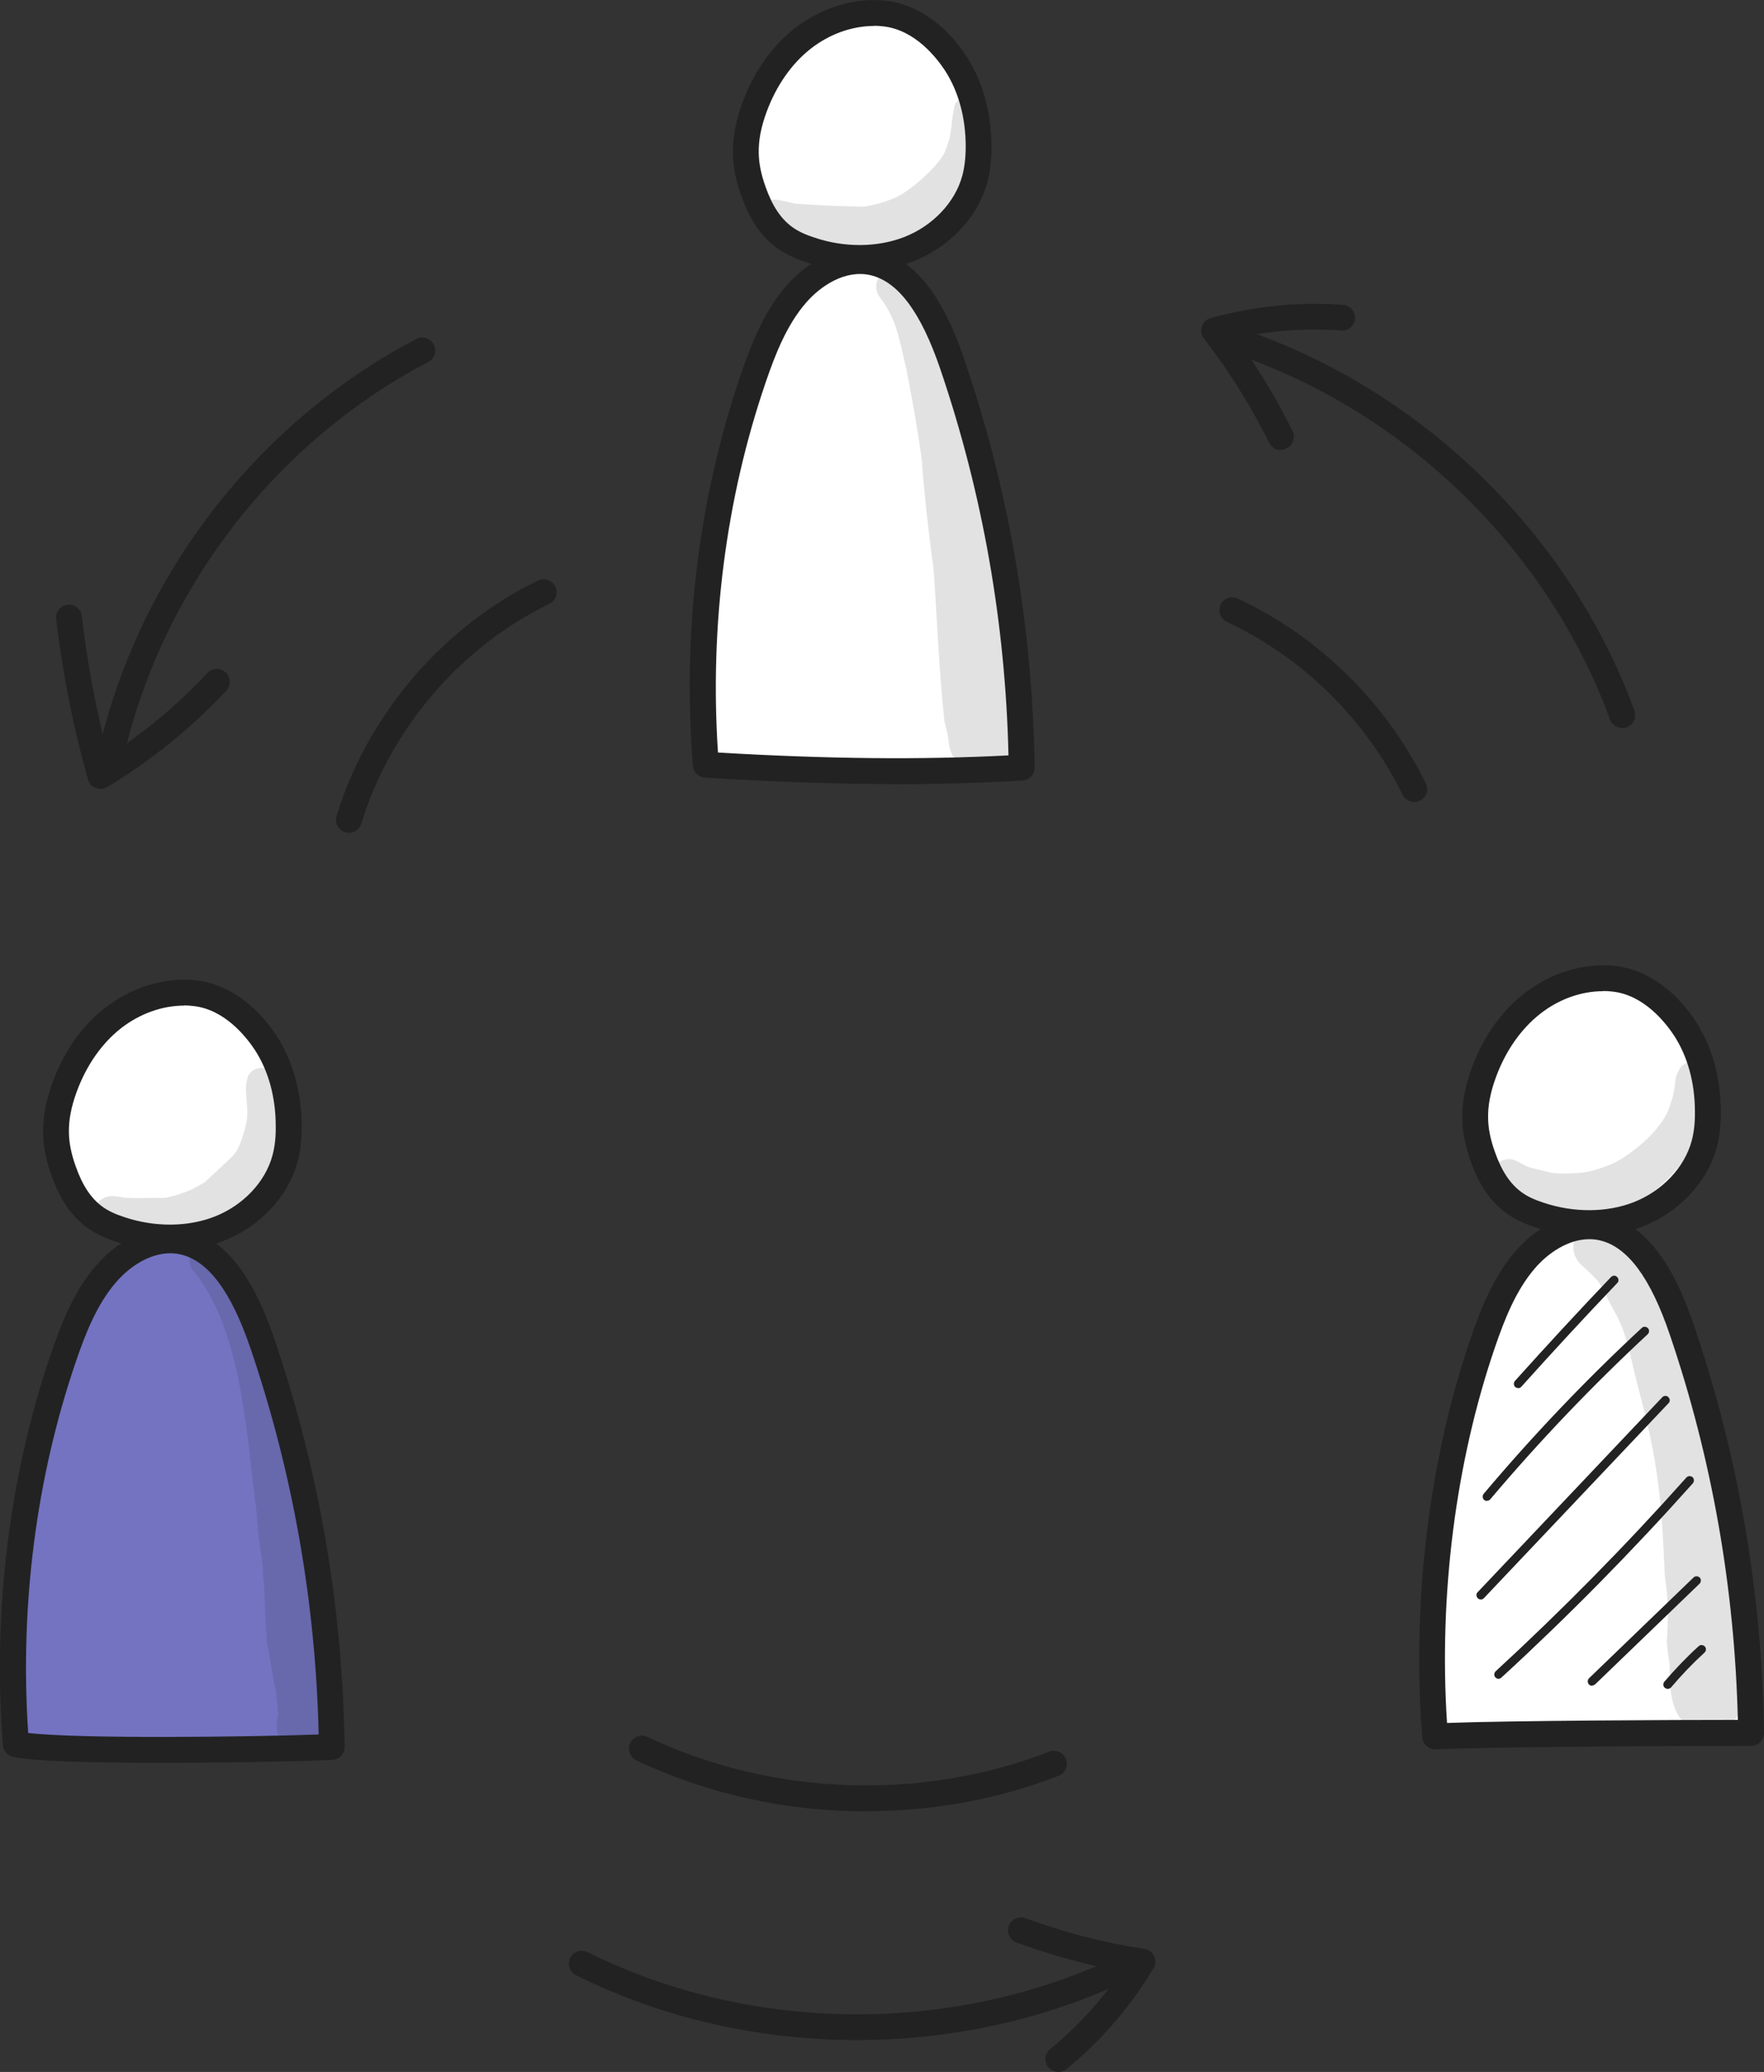 <?xml version="1.0" encoding="UTF-8"?> <svg xmlns="http://www.w3.org/2000/svg" id="Calque_2" width="103.9" height="122.06" viewBox="0 0 103.9 122.06"><rect x="0" y="0" width="103.9" height="122.06" fill="#333333" stroke="none"/><defs><style>.cls-1{fill:#fff;}.cls-2{fill:#222;}.cls-3{fill:#7373c2;}.cls-4{fill:none;opacity:.13;}</style></defs><g id="Layer_1"><path class="cls-1" d="m51.27.38c-2.49,1.08-5.05,2.49-6.27,4.91-1.1,2.17-.88,4.95.53,6.94s3.93,3.12,6.35,2.89c1.77-.17,3.49-1.05,4.53-2.5,1.09-1.52,1.35-3.52,1.07-5.37-.24-1.58-.86-3.11-1.92-4.3-1.06-1.19-2.58-2-4.28-2.57Z"></path><path class="cls-1" d="m48.98,15.95c-2.44,1.12-3.69,3.82-4.55,6.37-2.38,7.04-3.28,14.57-2.57,21.97.04.24.09.48.13.72.13.02.26.08.36.17,0,0,17.72.09,17.77-.17-.18-8.5-1-17.18-4.42-24.96-.58-1.33-1.27-2.66-2.38-3.59-1.11-.93-2.71-1.25-4.34-.5Z"></path><path class="cls-1" d="m10.48,58.37c-2.09.23-4.08,1.33-5.38,2.99-1.3,1.65-1.91,3.84-1.65,5.93.14,1.14.56,2.29,1.36,3.11.65.67,1.52,1.09,2.38,1.45,1.07.45,2.19.82,3.35.86,1.85.05,3.7-.83,4.81-2.3,1.67-2.2,1.57-5.33.6-7.92-.35-.95-.83-1.88-1.57-2.58-1.05-.99-2.51-1.39-3.92-1.54Z"></path><path class="cls-1" d="m95.25,57.57c-2.84.11-5.67,1.58-7.13,4.01-1.46,2.44-1.34,5.82.52,7.96.95,1.1,2.29,1.83,3.7,2.17,2.9.7,6.4-.53,7.52-3.3.44-1.1.48-2.31.44-3.49-.05-1.24-.21-2.5-.74-3.62-.86-1.79-2.61-3-4.31-3.73Z"></path><path class="cls-1" d="m84.79,102.06c-.64-6.79.03-13.7,1.94-20.25.45-1.52.96-3.03,1.59-4.49.6-1.39,1.35-2.78,2.52-3.73,1.18-.96,2.88-1.4,4.25-.74.74.36,1.31.99,1.8,1.65,1.92,2.61,2.82,5.81,3.59,8.95,1.5,6.07,2.66,12.32,2.18,18.55l-17.88.05Z"></path><path class="cls-2" d="m89.42,81.77c-.06,0-.12-.02-.17-.06-.1-.09-.11-.25-.02-.36,1.85-2.06,3.75-4.12,5.66-6.12.1-.1.26-.11.36,0,.1.1.11.26,0,.36-1.91,2-3.81,4.06-5.65,6.11-.05.06-.12.08-.19.08Z"></path><path class="cls-2" d="m87.58,88.42c-.06,0-.12-.02-.16-.06-.11-.09-.12-.25-.03-.36,2.89-3.43,6.02-6.72,9.31-9.77.1-.1.26-.09.36.01.1.1.09.26-.01.36-3.27,3.04-6.39,6.31-9.27,9.72-.05.06-.12.09-.19.09Z"></path><path class="cls-2" d="m87.21,94.22c-.06,0-.13-.02-.17-.07-.1-.1-.11-.26,0-.36l10.87-11.48c.1-.1.26-.11.36,0,.1.1.11.26,0,.36l-10.87,11.48c-.05.05-.12.08-.18.08Z"></path><path class="cls-2" d="m88.27,98.9c-.07,0-.14-.03-.19-.08-.09-.1-.09-.26.01-.36,3.92-3.61,7.7-7.45,11.24-11.42.09-.1.25-.11.36-.02.1.09.11.25.02.36-3.55,3.98-7.35,7.84-11.28,11.45-.05.04-.11.07-.17.07Z"></path><path class="cls-2" d="m93.77,99.31c-.07,0-.13-.03-.18-.08-.1-.1-.09-.26,0-.36l6.16-5.94c.1-.1.26-.09.36,0,.1.1.09.26,0,.36l-6.16,5.94s-.11.07-.18.07Z"></path><path class="cls-2" d="m98.23,99.49c-.06,0-.12-.02-.17-.06-.11-.09-.12-.25-.03-.36.63-.73,1.3-1.44,2.02-2.09.1-.1.26-.09.36.01.1.1.09.26-.01.36-.7.64-1.36,1.33-1.97,2.05-.05.06-.12.09-.19.09Z"></path><path class="cls-3" d="m.77,102.64c-.56-8.07.67-16.26,3.57-23.81.56-1.45,1.2-2.91,2.27-4.03s2.68-1.85,4.19-1.5c2.26.51,3.38,3.02,4.08,5.23,2.51,7.87,4.1,16.04,4.39,24.46-5.18.05-10.36-.02-15.54-.2-.98-.03-1.97-.07-2.96-.15Z"></path><g class="cls-4"><path class="cls-2" d="m16.26,63.46c-.24-.69-1.28-.74-1.63-.11-.32.77.01,1.65-.08,2.47.05.15-.36,1.63-.59,1.93-.08.14.07-.07.12-.13-.07.08-.17.23-.24.32-.03.04-.07.08-.1.12-.55.55-1.13,1.07-1.7,1.6-1.02.58-.79.44-1.66.75-.23.07-.45.12-.69.16-.02,0-.03,0-.06,0-.77-.03-1.54.05-2.31-.02-.03,0-.06,0-.08-.01-.4-.07-.82-.16-1.19.07-.85.46-.68,1.85.27,2.08,1.04.26,2.11.59,3.19.49,1.34-.12,2.58-.75,3.72-1.42,3.14-1.61,3.94-5.73,3.02-8.3Z"></path></g><g class="cls-4"><path class="cls-2" d="m57.65,6.23c-.21-.6-1.1-.64-1.4-.09-.3,1.18-.09,1.53-.55,2.68-.19.69-1.78,2.24-2.91,2.8-.23.13-1.57.6-2.14.55-1.95-.05-2.14-.06-3.77-.17-.5-.08-1.01-.28-1.51-.24-1.16.1-1.27,1.85-.15,2.14,1.53.34,2.59.92,3.33.93,1.6.15,3.29.2,4.77-.52,1.66-.94,2.95-2.55,3.75-4.26.34-1.16.78-2.62.59-3.81Z"></path></g><g class="cls-4"><path class="cls-2" d="m100.58,62.83c-.41-.42-1.14-.42-1.55,0-.55.74-.21.99-.62,2.15-.44,1.69-2.63,3.22-3.47,3.59-1.26.51-1.67.51-2.32.55-1.26.04-1.04,0-2.43-.32-.35-.12-.17-.04-.82-.38-.23-.13-.5-.17-.75-.1-.81.19-.97,1.39-.23,1.79,4.21,2.84,8.3,2.02,11.35-2.52.59-1.04,1-2.2,1.11-3.4.08-.48.14-1.02-.25-1.37Z"></path></g><g class="cls-4"><path class="cls-2" d="m19.63,100.95c0-.06-.02-.12-.02-.18,0,0,0,0,0-.02-.08-1.49-.13-2.99-.11-4.48-.11-1.27-.64-4.66-1.24-7.32-.55-2.5-1.2-4.96-1.97-7.4-.64-2.12-1.22-4.28-2.24-6.26-.27-.55-.62-1.06-1.01-1.53-.21-.29-.52-.54-.9-.53-.85-.03-1.32,1.1-.7,1.69,2.87,3.59,3.08,9.82,3.66,14.06.2,2.62.31,2.16.41,3.88.12,1.31.09,2.63.22,3.94.11.51.38,2.3.53,2.85.04.48.11.95.12,1.43-.29.82.14,1.89.99,2.18,1.08.54,2.47-.41,2.42-1.61,0-.24-.05-.47-.15-.69Z"></path></g><g class="cls-4"><path class="cls-2" d="m59.75,42.11c-.12-2.65-.46-4.81-.62-6.12-.09-1.09-.67-5.57-1.39-8.29-.9-3.38-1.78-6.8-3.07-10.07-.16-.34-.36-.67-.59-.97-.27-.3-.45-.73-.86-.86-.97-.47-2.02.73-1.45,1.64,1.01,1.32,1.14,2.27,1.61,4.28.47,2.38.82,4.55.98,5.91l-.06-.43c.15,2.1.51,5.13.68,6.24.22,3,.32,6.01.64,9.01.06.26.12.51.19.77,0,0,0,.02,0,.03.02.13.04.27.06.4,0,0,0,.06.02.16,0,.06.02.13.03.19,0,0,0-.01,0-.02,0,.02,0,.04,0,.06,0-.05-.01-.1-.02-.14,0,0,0-.02,0-.02.04.2.11.48.22.64.06.1.13.19.2.29.25.44.66.75,1.13.91.11.02.19.03.25.04-.05,0-.12-.01-.2-.02,1.47.36,2.35-.9,2.18-2.01.06-.53-.05-1.08.04-1.61Z"></path></g><g class="cls-4"><path class="cls-2" d="m102.71,97.81c0-.06,0-.11,0-.17.2-.49-.25-2.82-.15-2-.07-.58-.17-1.16-.25-1.74,0-.04-.01-.07-.02-.11-.08-1.51-.42-2.99-.74-4.46-.86-4.65-1.43-9.51-3.75-13.71-.69-1.41-1.58-2.86-2.99-3.63-1.5-.71-2.88,1.36-1.69,2.51,1.25,1.13,1.02.94,1.82,2.48.94,1.62.96,2.48,1.57,4.85,1.18,4.37,1.35,6.5,1.55,11.03.03.19.05.37.08.56.12,1.07.11,2.16.04,3.23-.01.28.09.98.16,1.36-.02,1.51.03,3.48,1.75,3.99.96.29,1.89-.26,2.36-1.08,1.28-.54,1.36-2.39.25-3.11Z"></path></g><path class="cls-2" d="m6.32,46.23s-.1,0-.15-.01c-.41-.08-.68-.48-.6-.9,2.14-10.78,9.22-20.25,18.95-25.35.37-.19.83-.05,1.03.32.19.37.05.83-.32,1.03-9.33,4.89-16.12,13.97-18.17,24.3-.07.36-.39.61-.75.61Z"></path><path class="cls-2" d="m5.91,46.47c-.09,0-.19-.02-.28-.05-.22-.09-.39-.27-.45-.5-.87-3.09-1.5-6.26-1.87-9.45-.05-.42.25-.8.67-.84.41-.05.8.25.84.67.32,2.77.84,5.53,1.55,8.23,2.14-1.38,4.1-3.02,5.84-4.88.29-.31.77-.32,1.08-.04.31.29.32.77.04,1.08-2.07,2.21-4.43,4.12-7.03,5.68-.12.07-.26.11-.39.11Z"></path><path class="cls-2" d="m95.55,42.89c-.31,0-.6-.19-.72-.5-3.78-10.37-12.7-18.77-23.28-21.92-.4-.12-.63-.54-.51-.95.12-.4.54-.63.95-.51,11.03,3.29,20.34,12.05,24.28,22.86.14.4-.06.83-.45.98-.09.03-.17.05-.26.05Z"></path><path class="cls-2" d="m75.43,26.51c-.28,0-.55-.16-.68-.43-1.07-2.17-2.36-4.23-3.84-6.14-.16-.2-.2-.47-.12-.71.08-.24.27-.43.52-.49,2.54-.71,5.17-.97,7.8-.78.42.03.73.4.7.81-.03.42-.4.74-.81.7-2.08-.15-4.16,0-6.18.45,1.26,1.73,2.37,3.56,3.31,5.48.19.38.03.83-.35,1.02-.11.05-.22.08-.34.08Z"></path><path class="cls-2" d="m50.48,120.18c-5.72,0-11.44-1.27-16.55-3.82-.38-.19-.53-.65-.34-1.02.19-.38.65-.53,1.02-.34,9.88,4.93,22.13,4.88,31.98-.11.38-.19.83-.04,1.02.33.19.38.04.83-.33,1.02-5.17,2.62-10.99,3.94-16.8,3.94Z"></path><path class="cls-2" d="m62.34,122.06c-.22,0-.44-.1-.59-.28-.27-.33-.22-.81.11-1.07,1.61-1.32,3.01-2.86,4.18-4.58-2.1-.39-4.17-.96-6.17-1.7-.39-.15-.6-.58-.45-.98.15-.39.58-.6.98-.45,2.26.84,4.62,1.45,7.01,1.81.25.04.47.2.57.43.11.23.09.5-.04.72-1.36,2.26-3.08,4.26-5.12,5.93-.14.12-.31.17-.48.17Z"></path><path class="cls-2" d="m50.63,15.96c-1.06,0-2.14-.17-3.17-.52-.69-.23-1.22-.49-1.68-.82-.94-.67-1.63-1.69-2.13-3.12-.31-.88-.47-1.67-.48-2.44-.02-.93.16-1.91.55-2.99.67-1.82,1.73-3.34,3.09-4.4,1.56-1.22,3.5-1.82,5.33-1.63,1.8.18,3.55,1.38,4.78,3.27.96,1.48,1.47,3.32,1.48,5.32,0,.8-.08,1.49-.25,2.12-.54,2.02-2.2,3.79-4.32,4.63-.99.39-2.08.58-3.2.58Zm.84-14.43c-1.29,0-2.62.48-3.72,1.34-1.13.89-2.03,2.18-2.6,3.73-.33.9-.48,1.69-.46,2.43.01.6.14,1.25.4,1.97.39,1.12.91,1.9,1.58,2.38.33.24.73.43,1.28.61,1.79.61,3.73.59,5.32-.03,1.68-.66,2.99-2.05,3.41-3.61.13-.49.2-1.05.2-1.72,0-1.71-.43-3.26-1.23-4.49-.47-.71-1.75-2.4-3.66-2.59h0c-.17-.02-.34-.03-.51-.03Z"></path><path class="cls-2" d="m52.71,46.19c-3.48,0-7.19-.13-11.19-.38-.38-.02-.68-.32-.71-.7-.62-8,.34-15.77,2.84-23.09.62-1.81,1.37-3.69,2.66-5.18,1.48-1.71,3.51-2.52,5.3-2.11,2.91.67,4.38,4.05,5.22,6.54,2.61,7.67,3.99,15.72,4.11,23.94,0,.41-.31.75-.72.77-2.39.14-4.89.22-7.51.22Zm-10.43-1.86c6.37.38,11.99.44,17.12.17-.18-7.81-1.53-15.45-4.01-22.74-1.14-3.36-2.49-5.17-4.12-5.55-1.47-.34-2.93.62-3.8,1.63-1.12,1.29-1.8,3.01-2.37,4.68-2.34,6.83-3.31,14.36-2.81,21.82Z"></path><path class="cls-2" d="m93.59,72.82c-1.06,0-2.14-.17-3.17-.52-.69-.23-1.22-.49-1.68-.82-.94-.67-1.64-1.69-2.13-3.12-.31-.88-.47-1.67-.48-2.44-.02-.93.16-1.91.55-2.99.67-1.82,1.73-3.34,3.09-4.4,1.56-1.22,3.5-1.82,5.33-1.63h0c1.8.18,3.55,1.38,4.78,3.27.96,1.48,1.47,3.32,1.48,5.32,0,.8-.08,1.49-.25,2.12-.54,2.02-2.2,3.79-4.32,4.63-.99.39-2.08.58-3.2.58Zm.84-14.43c-1.29,0-2.62.47-3.72,1.34-1.13.89-2.03,2.18-2.6,3.73-.33.9-.48,1.69-.46,2.43.01.6.14,1.25.4,1.97.39,1.12.91,1.9,1.58,2.38.33.24.73.43,1.28.61,1.79.6,3.73.59,5.32-.03,1.68-.66,2.99-2.05,3.41-3.61.13-.49.2-1.05.19-1.72,0-1.71-.43-3.26-1.23-4.49-.47-.71-1.75-2.4-3.66-2.59h0c-.17-.02-.34-.03-.51-.03Z"></path><path class="cls-2" d="m84.53,103.05c-.39,0-.73-.3-.76-.7-.62-7.97.39-16.31,2.84-23.47.62-1.81,1.37-3.7,2.66-5.18,1.48-1.71,3.51-2.52,5.3-2.11,2.91.67,4.38,4.05,5.22,6.54,2.61,7.67,3.99,15.72,4.11,23.94,0,.2-.08.4-.22.55-.14.14-.34.23-.54.23-2.97,0-15.62.04-18.56.21-.02,0-.03,0-.05,0Zm9.08-30.05c-1.25,0-2.44.83-3.19,1.7-1.12,1.29-1.8,3.01-2.37,4.68-2.31,6.75-3.31,14.58-2.82,22.12,3.65-.14,13.37-.18,17.13-.18-.19-7.79-1.53-15.42-4.01-22.7-1.14-3.36-2.49-5.17-4.12-5.55-.21-.05-.41-.07-.62-.07Z"></path><path class="cls-2" d="m10,73.67c-1.06,0-2.14-.17-3.17-.52-.69-.23-1.22-.49-1.68-.82-.94-.67-1.63-1.69-2.13-3.12-.31-.88-.47-1.67-.48-2.44-.02-.93.16-1.91.55-2.99.67-1.82,1.73-3.34,3.09-4.4,1.56-1.22,3.5-1.82,5.33-1.63h0c1.8.18,3.55,1.38,4.78,3.27.96,1.48,1.47,3.32,1.48,5.32,0,.8-.08,1.49-.25,2.12-.54,2.02-2.2,3.79-4.32,4.63-.99.39-2.08.58-3.2.58Zm.84-14.43c-1.29,0-2.62.48-3.72,1.34-1.13.89-2.03,2.18-2.6,3.73-.33.9-.48,1.69-.46,2.43.01.6.14,1.25.4,1.97.39,1.12.91,1.9,1.58,2.38.33.24.73.43,1.28.61,1.79.6,3.73.59,5.32-.03,1.68-.66,2.99-2.04,3.41-3.61.13-.49.2-1.05.19-1.72,0-1.71-.43-3.26-1.23-4.49-.47-.71-1.75-2.4-3.66-2.59-.17-.02-.34-.03-.51-.03Z"></path><path class="cls-2" d="m9.48,103.85c-3.78,0-7.42-.08-8.7-.35-.33-.07-.58-.35-.61-.69-.61-7.88.37-15.87,2.84-23.09.62-1.81,1.37-3.69,2.66-5.18,1.48-1.71,3.51-2.52,5.3-2.11,2.91.67,4.38,4.05,5.22,6.54,2.61,7.67,3.99,15.72,4.11,23.94,0,.41-.32.75-.73.77-1.6.07-5.94.17-10.09.17Zm-7.83-1.76c3.12.36,13.12.23,17.12.09-.18-7.8-1.53-15.44-4.01-22.73-1.14-3.36-2.49-5.17-4.12-5.55-1.47-.34-2.93.62-3.8,1.63-1.12,1.29-1.8,3.01-2.37,4.68-2.34,6.84-3.31,14.4-2.81,21.88Z"></path><path class="cls-2" d="m83.29,47.24c-.28,0-.55-.16-.68-.43-2.19-4.45-5.87-8.07-10.35-10.18-.38-.18-.54-.63-.36-1.01.18-.38.63-.54,1.01-.36,4.8,2.26,8.73,6.13,11.07,10.89.19.38.03.83-.35,1.02-.11.05-.22.08-.34.08Z"></path><path class="cls-2" d="m51.02,106.71c-4.67,0-9.35-1.01-13.54-3.01-.38-.18-.54-.64-.36-1.02.18-.38.64-.54,1.02-.36,7.29,3.48,16.13,3.8,23.66.87.39-.15.83.04.99.43.15.39-.04.83-.43.99-3.59,1.4-7.46,2.09-11.33,2.09Z"></path><path class="cls-2" d="m20.55,49.06c-.07,0-.15-.01-.22-.03-.4-.12-.63-.55-.51-.95,1.82-5.97,6.26-11.16,11.87-13.88.38-.18.83-.03,1.02.35.18.38.03.83-.35,1.02-5.24,2.54-9.38,7.38-11.08,12.95-.1.33-.4.54-.73.54Z"></path></g></svg> 